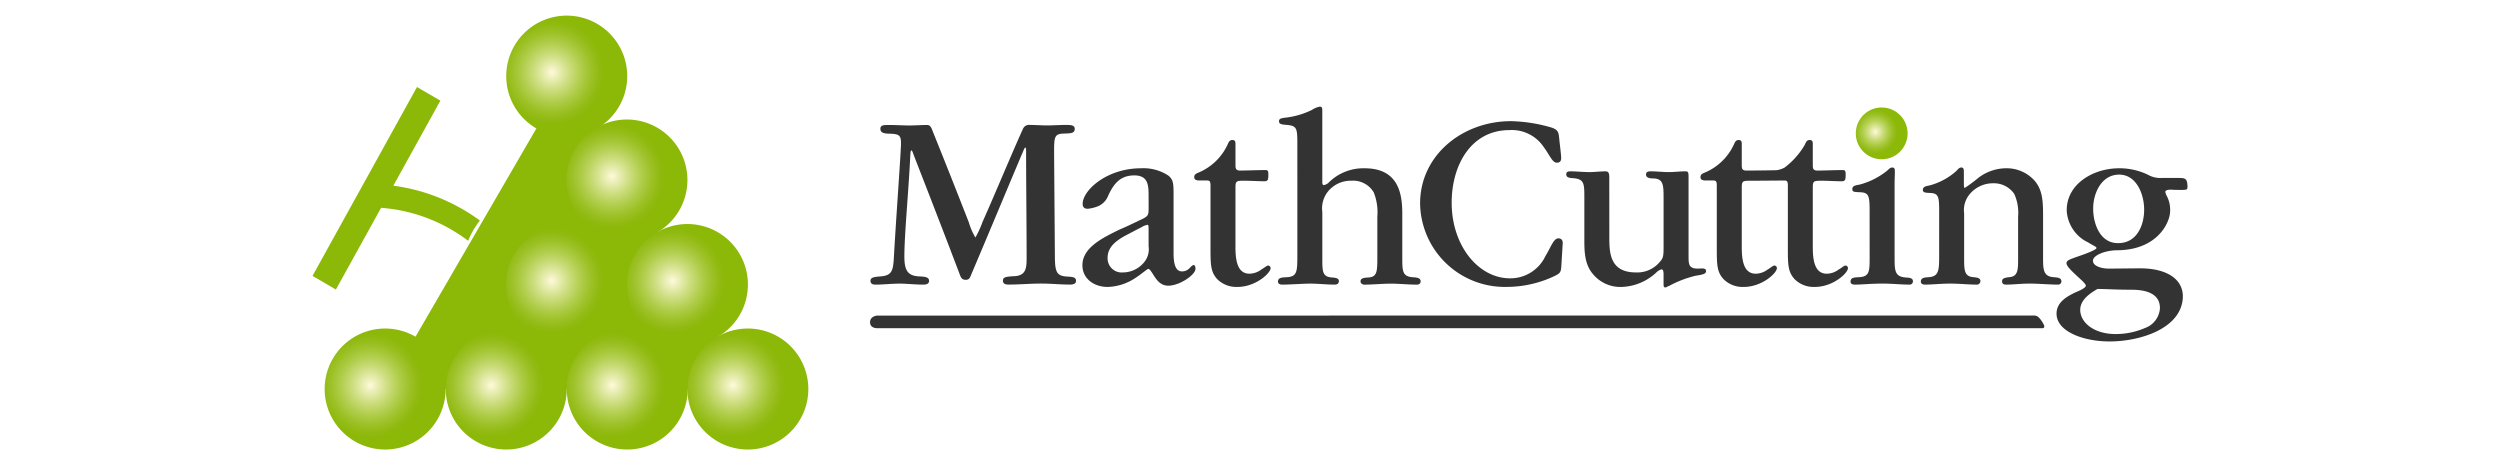 <svg xmlns="http://www.w3.org/2000/svg" xmlns:xlink="http://www.w3.org/1999/xlink" width="320" height="60" viewBox="0 0 320 60"><defs><radialGradient id="radial-gradient" cx="0.377" cy="0.469" r="0.5" gradientTransform="translate(0)" gradientUnits="objectBoundingBox"><stop offset="0" stop-color="#fffadb"></stop><stop offset="0.085" stop-color="#eff1bf"></stop><stop offset="0.297" stop-color="#ccdd7e"></stop><stop offset="0.491" stop-color="#b0cd4b"></stop><stop offset="0.659" stop-color="#9cc126"></stop><stop offset="0.794" stop-color="#90ba10"></stop><stop offset="0.88" stop-color="#8cb808"></stop></radialGradient><radialGradient id="radial-gradient-2" cx="0.377" cy="0.469" r="0.5" xlink:href="#radial-gradient"></radialGradient><radialGradient id="radial-gradient-3" cx="0.377" cy="0.469" r="0.5" gradientTransform="matrix(1, 0, 0, 1, 0, 0)" xlink:href="#radial-gradient"></radialGradient><radialGradient id="radial-gradient-4" cx="0.377" cy="0.469" r="0.5" xlink:href="#radial-gradient"></radialGradient><radialGradient id="radial-gradient-5" cx="0.377" cy="0.469" r="0.5" xlink:href="#radial-gradient"></radialGradient><radialGradient id="radial-gradient-6" cx="0.377" cy="0.469" r="0.5" xlink:href="#radial-gradient"></radialGradient><radialGradient id="radial-gradient-8" cx="0.377" cy="0.469" r="0.5" xlink:href="#radial-gradient"></radialGradient><radialGradient id="radial-gradient-9" cx="0.377" cy="0.469" r="0.5" xlink:href="#radial-gradient"></radialGradient><radialGradient id="radial-gradient-11" cx="0.377" cy="0.469" r="0.5" xlink:href="#radial-gradient"></radialGradient></defs><g id="mathcutting" transform="translate(-1771 -2762)"><rect id="&#x9577;&#x65B9;&#x5F62;_3" data-name="&#x9577;&#x65B9;&#x5F62; 3" width="320" height="60" transform="translate(1771 2762)" fill="#fff"></rect><g id="mathcutting-2" data-name="mathcutting" transform="translate(1808.093 2759.291)"><path id="&#x30D1;&#x30B9;_38" data-name="&#x30D1;&#x30B9; 38" d="M43.016,18.75,66.2,58.8H19.771Z" transform="translate(-7.565 -6.298)" fill="#8cb808"></path><path id="&#x30D1;&#x30B9;_39" data-name="&#x30D1;&#x30B9; 39" d="M24.332,38.372a23.966,23.966,0,0,0-11.079-4.459l6.021-10.886-2.993-1.743L2.907,45.459,5.9,47.206l5.788-10.462a21,21,0,0,1,11.141,4.224A10.711,10.711,0,0,1,24.332,38.372Z" transform="translate(0 -7.435)" fill="#8cb808"></path><path id="&#x30D1;&#x30B9;_40" data-name="&#x30D1;&#x30B9; 40" d="M105.408,85.089a7.743,7.743,0,1,1-7.743-7.743A7.744,7.744,0,0,1,105.408,85.089Z" transform="translate(-39.034 -32.585)" fill="url(#radial-gradient)"></path><path id="&#x30D1;&#x30B9;_41" data-name="&#x30D1;&#x30B9; 41" d="M77.408,85.089a7.743,7.743,0,1,1-7.742-7.743A7.744,7.744,0,0,1,77.408,85.089Z" transform="translate(-26.474 -32.585)" fill="url(#radial-gradient-2)"></path><path id="&#x30D1;&#x30B9;_42" data-name="&#x30D1;&#x30B9; 42" d="M49.326,85.089a7.743,7.743,0,1,1-7.742-7.743A7.744,7.744,0,0,1,49.326,85.089Z" transform="translate(-13.876 -32.585)" fill="url(#radial-gradient-3)"></path><path id="&#x30D1;&#x30B9;_43" data-name="&#x30D1;&#x30B9; 43" d="M21.215,85.089a7.743,7.743,0,1,1-7.743-7.743A7.744,7.744,0,0,1,21.215,85.089Z" transform="translate(-1.266 -32.585)" fill="url(#radial-gradient-4)"></path><path id="&#x30D1;&#x30B9;_44" data-name="&#x30D1;&#x30B9; 44" d="M91.382,60.832a7.743,7.743,0,1,1-7.742-7.744A7.742,7.742,0,0,1,91.382,60.832Z" transform="translate(-32.742 -21.703)" fill="url(#radial-gradient-5)"></path><path id="&#x30D1;&#x30B9;_45" data-name="&#x30D1;&#x30B9; 45" d="M63.3,60.832a7.743,7.743,0,1,1-7.743-7.744A7.742,7.742,0,0,1,63.3,60.832Z" transform="translate(-20.145 -21.703)" fill="url(#radial-gradient-6)"></path><path id="&#x30D1;&#x30B9;_46" data-name="&#x30D1;&#x30B9; 46" d="M35.188,60.832a7.743,7.743,0,1,1-7.742-7.744A7.742,7.742,0,0,1,35.188,60.832Z" transform="translate(-7.534 -21.703)" fill="url(#radial-gradient-5)"></path><path id="&#x30D1;&#x30B9;_47" data-name="&#x30D1;&#x30B9; 47" d="M63.368,12.451a7.743,7.743,0,1,1-7.742-7.742A7.742,7.742,0,0,1,63.368,12.451Z" transform="translate(-20.176)" fill="url(#radial-gradient-8)"></path><path id="&#x30D1;&#x30B9;_48" data-name="&#x30D1;&#x30B9; 48" d="M77.341,36.569A7.743,7.743,0,1,1,69.6,28.827,7.744,7.744,0,0,1,77.341,36.569Z" transform="translate(-26.444 -10.819)" fill="url(#radial-gradient-9)"></path><path id="&#x30D1;&#x30B9;_49" data-name="&#x30D1;&#x30B9; 49" d="M49.228,36.569a7.743,7.743,0,1,1-7.742-7.742A7.743,7.743,0,0,1,49.228,36.569Z" transform="translate(-13.832 -10.819)" fill="url(#radial-gradient-3)"></path><g id="&#x30B0;&#x30EB;&#x30FC;&#x30D7;_8" data-name="&#x30B0;&#x30EB;&#x30FC;&#x30D7; 8" transform="translate(74.332 16.358)"><path id="&#x30D1;&#x30B9;_50" data-name="&#x30D1;&#x30B9; 50" d="M149.391,50.009c0-.488.521-.488,1.238-.554,1.793,0,1.793-1.076,1.793-2.509,0-3.977-.066-9.357-.066-13.366,0-.424,0-.587-.1-.587-.131,0-.26.489-.455.879-2.151,5.086-4.27,10.2-6.422,15.256-.2.489-.261.783-.751.783-.521,0-.619-.294-.813-.816-1.891-4.987-3.814-9.941-5.77-14.961-.163-.425-.261-.782-.359-.782-.13,0-.13.326-.163.814-.195,4.271-.749,9.909-.749,12.779,0,1.954.555,2.509,2.118,2.541.555.033,1.043.1,1.043.555,0,.423-.391.488-.782.488-.881,0-2.151-.13-3-.13-.911,0-2.217.13-3.064.13-.359,0-.652-.1-.652-.488,0-.457.521-.489,1.109-.555,1.7-.065,1.792-.782,1.89-2.541.261-4.63.749-11.213.881-13.854.1-1.728-.034-1.858-1.7-1.891-.424-.033-.913-.1-.913-.619,0-.489.455-.489,1.14-.489.75,0,1.793.064,2.576.064.651,0,1.662-.064,2.281-.064.391,0,.555.39.717.847,1.564,3.879,3.1,7.759,4.6,11.6a8.647,8.647,0,0,0,.848,1.957,12.469,12.469,0,0,0,.913-1.989c1.826-4.107,3.423-8.019,5.15-11.865a.858.858,0,0,1,.914-.555c.684,0,1.564.064,2.248.064.653,0,1.533-.064,2.412-.064.587,0,1.077.033,1.077.489,0,.587-.457.587-1.434.619-1.206.033-1.206.489-1.206,2.543.033,4.368.066,8.7.1,13.1,0,2.347.325,2.608,1.825,2.674.489.033.881.1.881.522s-.391.488-.783.488c-1.205,0-2.444-.13-3.684-.13-1.4,0-2.769.13-4.171.13-.26,0-.716-.033-.716-.488Z" transform="translate(-132.44 -27.745)" fill="#333"></path><path id="&#x30D1;&#x30B9;_51" data-name="&#x30D1;&#x30B9; 51" d="M190.1,43.664c0-1.37-.066-2.608-1.826-2.608s-2.608,1.011-3.324,2.543a2.441,2.441,0,0,1-1.238,1.369,4.92,4.92,0,0,1-1.4.359c-.424,0-.652-.2-.652-.62,0-1.76,3.1-4.563,7.464-4.563a5.8,5.8,0,0,1,3.52.945c.653.555.653,1.076.653,2.576v7.3c0,.912.065,2.379,1.075,2.379a1.321,1.321,0,0,0,.946-.391c.227-.227.391-.422.555-.422s.228.228.228.489c0,.749-2.02,2.152-3.488,2.152-1.173,0-1.661-1.043-2.119-1.729-.162-.227-.292-.423-.423-.423-.163,0-.847.651-1.728,1.206a6.7,6.7,0,0,1-3.488,1.107c-1.761,0-3.227-1.075-3.227-2.77,0-2.282,2.609-3.52,4.727-4.563.848-.358,1.661-.749,2.542-1.174,1.207-.554,1.207-.619,1.207-1.7Zm-5.248,7.985a1.807,1.807,0,0,0,1.988,1.826,3.532,3.532,0,0,0,2.608-1.206,2.635,2.635,0,0,0,.652-2.152V48.194c0-.587,0-.814-.131-.814a2.028,2.028,0,0,0-.749.293c-.717.36-1.5.782-2.25,1.174-1.075.619-2.119,1.4-2.119,2.77Z" transform="translate(-154.505 -32.253)" fill="#333"></path><path id="&#x30D1;&#x30B9;_52" data-name="&#x30D1;&#x30B9; 52" d="M212.86,47.271c0,1.6.2,3.423,1.794,3.423a2.584,2.584,0,0,0,1.5-.521c.489-.293.717-.522.881-.522a.325.325,0,0,1,.326.325c0,.652-1.923,2.411-4.238,2.411a3.461,3.461,0,0,1-2.608-1.009c-.815-.914-.848-1.793-.848-3.879V39.416c0-.587-.129-.652-.488-.652H208.3c-.391,0-.717-.065-.717-.424s.229-.457.619-.618a7.132,7.132,0,0,0,3.651-3.554c.164-.392.294-.586.62-.586.361,0,.39.261.39.488v2.706c0,.423.034.683.522.716.913,0,2.381-.065,3.326-.065.358,0,.358.228.358.619,0,.717-.1.815-.553.815-.75,0-1.7-.066-2.479-.066-1.01,0-1.174,0-1.174.848Z" transform="translate(-166.147 -29.31)" fill="#333"></path><path id="&#x30D1;&#x30B9;_53" data-name="&#x30D1;&#x30B9; 53" d="M229.506,30.792c0-2.282,0-2.545-1.662-2.641-.423-.066-.684-.1-.684-.457,0-.325.294-.391.912-.457a10.413,10.413,0,0,0,3.294-.977,2.69,2.69,0,0,1,1.01-.425c.325,0,.325.2.325.653v9c0,.227.033.39.2.39a1.254,1.254,0,0,0,.555-.261,6.285,6.285,0,0,1,4.66-1.89c4.3,0,4.824,3.194,4.824,5.8v5.639c0,1.728,0,2.445,1.434,2.511.392.033.914.065.914.521,0,.326-.261.423-.49.423-.978,0-2.411-.13-3.292-.13-.977,0-2.478.13-3.389.13-.294,0-.521-.163-.521-.423,0-.423.487-.457.912-.489,1.174-.033,1.238-.685,1.238-2.445V39.917a6.881,6.881,0,0,0-.457-3.1,3.066,3.066,0,0,0-2.869-1.5,3.768,3.768,0,0,0-2.9,1.271,3.455,3.455,0,0,0-.816,2.739v6c0,1.694.033,2.315,1.305,2.38.326.032.814.066.814.456,0,.359-.293.456-.522.456-.911,0-2.249-.13-3.1-.13-1.012,0-2.642.13-3.619.13-.228,0-.555-.065-.555-.39,0-.522.555-.522.98-.555,1.5-.033,1.5-.685,1.5-2.9Z" transform="translate(-174.872 -25.835)" fill="#333"></path><path id="&#x30D1;&#x30B9;_54" data-name="&#x30D1;&#x30B9; 54" d="M278.111,47.557c-.066,1.043-.1,1.108-1.077,1.565a14.338,14.338,0,0,1-5.965,1.3A10.838,10.838,0,0,1,260.02,39.734c0-6.16,5.411-10.528,11.637-10.528a19.88,19.88,0,0,1,5.279.848c.816.325.816.62.914,1.6.065.653.228,1.858.228,2.282,0,.293-.1.587-.555.587-.588,0-.912-.978-1.694-2.021a4.907,4.907,0,0,0-4.368-2.151c-4.955,0-7.4,4.531-7.4,9.29,0,5.542,3.455,9.682,7.463,9.682a4.958,4.958,0,0,0,4.531-2.835c.685-1.109,1.043-2.282,1.661-2.282.491,0,.588.392.555.685Z" transform="translate(-189.672 -27.347)" fill="#333"></path><path id="&#x30D1;&#x30B9;_55" data-name="&#x30D1;&#x30B9; 55" d="M299.463,49.262c0,1.956.033,4.531,3.39,4.531a3.742,3.742,0,0,0,3.063-1.337c.491-.522.491-.848.491-2.119V44.242c0-1.63-.033-2.444-1.3-2.478-.36,0-.946-.032-.946-.489,0-.292.162-.423.586-.423.75,0,1.6.1,2.314.1s1.5-.1,2.119-.1c.391,0,.424.131.424.749V51.838c0,1.01.1,1.5,1.3,1.465.522-.033.943-.065.943.326s-.553.456-1.336.588a13.942,13.942,0,0,0-3.389,1.3c-.163.033-.358.2-.489.2-.195,0-.228-.162-.228-.392V54.053c0-.325-.033-.65-.261-.65a1.352,1.352,0,0,0-.588.325,6.818,6.818,0,0,1-4.5,1.923,4.542,4.542,0,0,1-3.782-1.76c-1.009-1.239-1.009-2.965-1.009-4.367V44.242c0-1.794,0-2.412-1.435-2.51-.358-.033-.881-.033-.881-.489,0-.26.131-.39.522-.39.685,0,1.761.1,2.445.1.618,0,1.433-.1,2.052-.1.522,0,.489.423.489,1.108Z" transform="translate(-204.894 -32.572)" fill="#333"></path><path id="&#x30D1;&#x30B9;_56" data-name="&#x30D1;&#x30B9; 56" d="M334.885,37.441c-.248.024-3.384.052-3.973.052-.49-.033-.522-.293-.522-.716V34.07c0-.227-.033-.488-.392-.488-.325,0-.456.194-.618.586a7.149,7.149,0,0,1-3.651,3.554c-.392.161-.621.26-.621.618s.326.424.718.424h.879c.359,0,.49.065.49.652V47.5c0,2.086.032,2.965.849,3.879a3.457,3.457,0,0,0,2.606,1.009c2.314,0,4.238-1.76,4.238-2.411a.326.326,0,0,0-.327-.325c-.162,0-.391.228-.878.522a2.586,2.586,0,0,1-1.5.521c-1.6,0-1.792-1.825-1.792-3.423V39.645c0-.848.163-.848,1.174-.848.53,0,2.667-.017,4.314-.03.3.01.412.108.412.65V47.5c0,2.086.033,2.965.847,3.879a3.46,3.46,0,0,0,2.608,1.009c2.315,0,4.238-1.76,4.238-2.411a.325.325,0,0,0-.327-.325c-.162,0-.39.228-.881.522a2.573,2.573,0,0,1-1.5.521c-1.6,0-1.794-1.825-1.794-3.423V39.645c0-.848.163-.848,1.173-.848.783,0,1.726.066,2.477.066.457,0,.555-.1.555-.815,0-.391,0-.619-.359-.619-.946,0-2.411.065-3.324.065-.489-.033-.522-.293-.522-.716V34.07c0-.227-.034-.488-.392-.488-.327,0-.457.194-.618.586a9.779,9.779,0,0,1-2.624,2.959A3.193,3.193,0,0,1,334.885,37.441Z" transform="translate(-218.87 -29.31)" fill="#333"></path><path id="&#x30D1;&#x30B9;_57" data-name="&#x30D1;&#x30B9; 57" d="M362.377,45.442c0-1.923-.131-2.282-1.3-2.314-.685-.033-.911-.033-.911-.391,0-.456.455-.489.945-.587a9.535,9.535,0,0,0,3.487-1.76c.293-.26.424-.424.685-.424.293,0,.326.2.326.554,0,.489-.033.979-.033,1.531V51.5c0,1.7.033,2.445,1.434,2.543.392.032.913.032.913.489a.415.415,0,0,1-.457.423c-1.011,0-2.248-.13-3.358-.13-1.662,0-2.639.13-3.617.13-.261,0-.553-.065-.553-.39,0-.522.521-.522.943-.555,1.5-.033,1.5-.685,1.5-2.64Z" transform="translate(-234.492 -32.174)" fill="#333"></path><path id="&#x30D1;&#x30B9;_58" data-name="&#x30D1;&#x30B9; 58" d="M378.6,45.408c0-1.793-.131-2.151-1.206-2.185-.619-.032-.88-.064-.88-.39,0-.457.489-.49.913-.586a8.373,8.373,0,0,0,3.325-1.793c.228-.228.391-.49.685-.49.325,0,.325.293.325.62v1.4c0,.39,0,.587.13.587a18.86,18.86,0,0,0,1.632-1.207,5.879,5.879,0,0,1,3.585-1.3,4.8,4.8,0,0,1,3.715,1.6c.946,1.108,1.076,2.444,1.076,4.3V51.5c0,1.565.033,2.445,1.434,2.511.392.033.914.065.914.521a.415.415,0,0,1-.457.423c-1.011,0-2.509-.13-3.585-.13-1.109,0-2.153.13-3.031.13-.261,0-.522-.065-.522-.423,0-.423.457-.457.814-.521,1.238-.065,1.238-.88,1.238-2.511V46.255a5.887,5.887,0,0,0-.488-2.9,3.149,3.149,0,0,0-2.705-1.369,3.856,3.856,0,0,0-2.836,1.205,3.172,3.172,0,0,0-.88,2.64V51.5c0,1.631,0,2.445,1.27,2.511.294.033.815.065.815.489a.464.464,0,0,1-.522.456c-.914,0-2.184-.13-3.324-.13-1.272,0-2.314.13-3.26.13-.2,0-.521-.065-.521-.39,0-.49.487-.522.911-.555,1.434-.065,1.434-.88,1.434-2.9Z" transform="translate(-241.812 -32.174)" fill="#333"></path><path id="&#x30D1;&#x30B9;_59" data-name="&#x30D1;&#x30B9; 59" d="M409.063,45.488c0-3.292,3.324-5.345,6.714-5.345a8.4,8.4,0,0,1,3.653.814,3.21,3.21,0,0,0,1.823.424h2.021c.914,0,1.174.033,1.24.913.031.554,0,.619-.684.619-.49,0-.946,0-1.435-.033-.358,0-.717.065-.717.294a2.158,2.158,0,0,0,.228.587,3.794,3.794,0,0,1,.392,1.858c0,1.433-1.6,5.019-6.846,5.019-1.532.033-3.032.651-3.032,1.337,0,.75,1.24,1.01,1.988,1.01,1.205,0,2.9-.033,4.109-.033,2.933,0,5.344,1.109,5.411,3.521,0,4.107-5.346,5.836-9.388,5.836-3.357,0-6.781-1.272-6.781-3.554,0-1.565,1.5-2.314,2.738-2.868.261-.1,1.011-.457,1.011-.716s-.717-.848-1.238-1.338c-.588-.554-1.239-1.173-1.239-1.531,0-.326.294-.457,1.3-.814,1.174-.392,2.543-.913,2.543-1.141,0-.163-.522-.359-1.077-.718a4.777,4.777,0,0,1-2.737-4.106Zm6.291,15.874a9.423,9.423,0,0,0,3.748-.782,2.867,2.867,0,0,0,1.89-2.543c0-2.02-2.086-2.347-3.65-2.347-2.053,0-3.26-.1-4.336-.1-.977.555-2.216,1.4-2.216,2.673,0,1.6,1.728,3.1,4.531,3.1Zm.293-11.637c2.411,0,3.325-2.314,3.325-4.27,0-2.054-1.011-4.5-3.2-4.5-2.283,0-3.325,2.412-3.325,4.336,0,2.021.914,4.433,3.161,4.433Z" transform="translate(-255.946 -32.253)" fill="#333"></path></g><path id="&#x30D1;&#x30B9;_60" data-name="&#x30D1;&#x30B9; 60" d="M367.79,29.349a3.313,3.313,0,1,1-3.313-3.313A3.313,3.313,0,0,1,367.79,29.349Z" transform="translate(-160.712 -9.567)" fill="url(#radial-gradient-11)"></path><path id="&#x30D1;&#x30B9;_61" data-name="&#x30D1;&#x30B9; 61" d="M282.575,75.508a3.365,3.365,0,0,0-.7-.992.941.941,0,0,0-.487-.2l-148.18.014H133.2s-.871.079-.871.849c0,.553.444.766.95.766H282.413C282.621,75.94,282.7,75.714,282.575,75.508Z" transform="translate(-58.056 -31.223)" fill="#333"></path></g></g></svg>
